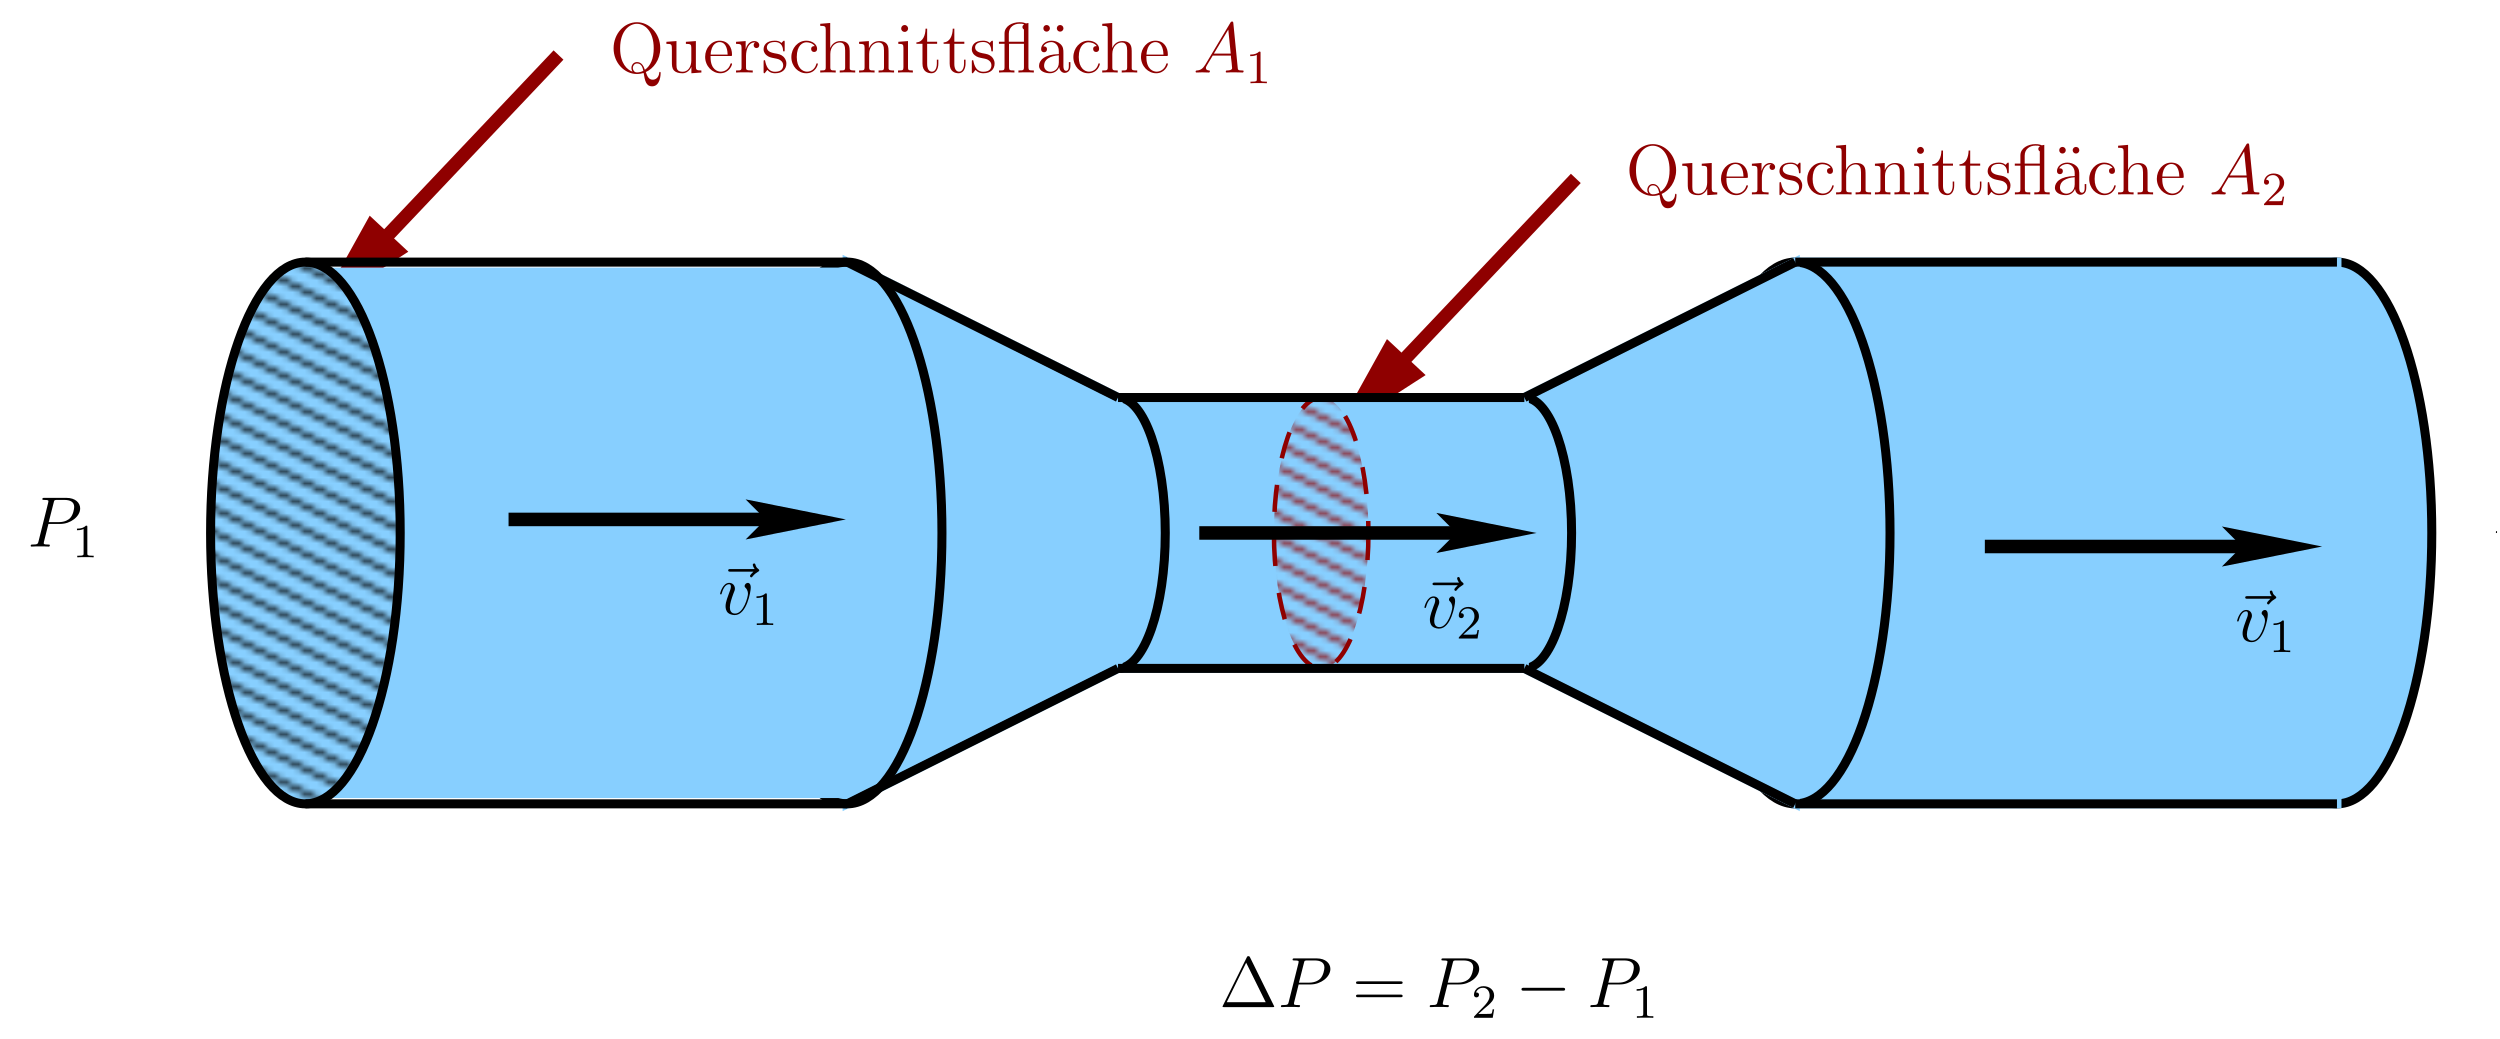 <?xml version="1.0" encoding="UTF-8"?>
<svg xmlns="http://www.w3.org/2000/svg" xmlns:xlink="http://www.w3.org/1999/xlink" width="418.558pt" height="173.952pt" viewBox="0 0 418.558 173.952" version="1.2">
<defs>
<g>
<symbol overflow="visible" id="glyph0-0">
<path style="stroke:none;" d=""/>
</symbol>
<symbol overflow="visible" id="glyph0-1">
<path style="stroke:none;" d="M 3.531 -3.797 L 5.547 -3.797 C 7.203 -3.797 8.844 -5.016 8.844 -6.391 C 8.844 -7.312 8.062 -8.156 6.547 -8.156 L 2.859 -8.156 C 2.625 -8.156 2.516 -8.156 2.516 -7.938 C 2.516 -7.812 2.625 -7.812 2.812 -7.812 C 3.531 -7.812 3.531 -7.719 3.531 -7.594 C 3.531 -7.562 3.531 -7.5 3.484 -7.312 L 1.875 -0.891 C 1.766 -0.469 1.75 -0.344 0.906 -0.344 C 0.688 -0.344 0.562 -0.344 0.562 -0.125 C 0.562 0 0.672 0 0.734 0 C 0.969 0 1.203 -0.031 1.438 -0.031 L 2.828 -0.031 C 3.062 -0.031 3.312 0 3.531 0 C 3.641 0 3.766 0 3.766 -0.234 C 3.766 -0.344 3.656 -0.344 3.484 -0.344 C 2.766 -0.344 2.75 -0.438 2.75 -0.547 C 2.75 -0.609 2.766 -0.688 2.766 -0.75 Z M 4.406 -7.344 C 4.5 -7.797 4.547 -7.812 5.016 -7.812 L 6.203 -7.812 C 7.094 -7.812 7.844 -7.531 7.844 -6.641 C 7.844 -6.328 7.688 -5.312 7.141 -4.75 C 6.938 -4.547 6.359 -4.094 5.266 -4.094 L 3.578 -4.094 Z M 4.406 -7.344 "/>
</symbol>
<symbol overflow="visible" id="glyph0-2">
<path style="stroke:none;" d="M 2.031 -1.328 C 1.609 -0.625 1.203 -0.375 0.641 -0.344 C 0.5 -0.328 0.406 -0.328 0.406 -0.125 C 0.406 -0.047 0.469 0 0.547 0 C 0.766 0 1.297 -0.031 1.516 -0.031 C 1.859 -0.031 2.25 0 2.578 0 C 2.656 0 2.797 0 2.797 -0.234 C 2.797 -0.328 2.703 -0.344 2.625 -0.344 C 2.359 -0.375 2.125 -0.469 2.125 -0.75 C 2.125 -0.922 2.203 -1.047 2.359 -1.312 L 3.266 -2.828 L 6.312 -2.828 C 6.328 -2.719 6.328 -2.625 6.328 -2.516 C 6.375 -2.203 6.516 -0.953 6.516 -0.734 C 6.516 -0.375 5.906 -0.344 5.719 -0.344 C 5.578 -0.344 5.453 -0.344 5.453 -0.125 C 5.453 0 5.562 0 5.625 0 C 5.828 0 6.078 -0.031 6.281 -0.031 L 6.953 -0.031 C 7.688 -0.031 8.219 0 8.219 0 C 8.312 0 8.438 0 8.438 -0.234 C 8.438 -0.344 8.328 -0.344 8.156 -0.344 C 7.5 -0.344 7.484 -0.453 7.453 -0.812 L 6.719 -8.266 C 6.688 -8.516 6.641 -8.531 6.516 -8.531 C 6.391 -8.531 6.328 -8.516 6.219 -8.328 Z M 3.469 -3.172 L 5.875 -7.188 L 6.281 -3.172 Z M 3.469 -3.172 "/>
</symbol>
<symbol overflow="visible" id="glyph0-3">
<path style="stroke:none;" d="M 6.391 -7.141 C 6.25 -7 5.812 -6.594 5.812 -6.422 C 5.812 -6.297 5.922 -6.188 6.031 -6.188 C 6.141 -6.188 6.188 -6.266 6.281 -6.391 C 6.562 -6.734 6.891 -6.969 7.156 -7.125 C 7.281 -7.203 7.359 -7.234 7.359 -7.359 C 7.359 -7.469 7.266 -7.531 7.203 -7.594 C 6.859 -7.812 6.781 -8.141 6.734 -8.281 C 6.703 -8.375 6.672 -8.516 6.5 -8.516 C 6.438 -8.516 6.281 -8.469 6.281 -8.297 C 6.281 -8.188 6.359 -7.906 6.594 -7.578 L 2.562 -7.578 C 2.359 -7.578 2.156 -7.578 2.156 -7.344 C 2.156 -7.141 2.375 -7.141 2.562 -7.141 Z M 6.391 -7.141 "/>
</symbol>
<symbol overflow="visible" id="glyph0-4">
<path style="stroke:none;" d="M 5.469 -4.469 C 5.469 -5.219 5.078 -5.266 4.984 -5.266 C 4.703 -5.266 4.438 -4.984 4.438 -4.75 C 4.438 -4.609 4.516 -4.516 4.562 -4.469 C 4.688 -4.359 5 -4.047 5 -3.422 C 5 -2.922 4.281 -0.125 2.844 -0.125 C 2.109 -0.125 1.969 -0.734 1.969 -1.172 C 1.969 -1.766 2.25 -2.609 2.562 -3.469 C 2.766 -3.953 2.812 -4.078 2.812 -4.312 C 2.812 -4.812 2.453 -5.266 1.859 -5.266 C 0.766 -5.266 0.328 -3.531 0.328 -3.438 C 0.328 -3.391 0.375 -3.328 0.453 -3.328 C 0.562 -3.328 0.578 -3.375 0.625 -3.547 C 0.906 -4.578 1.375 -5.031 1.828 -5.031 C 1.938 -5.031 2.141 -5.031 2.141 -4.641 C 2.141 -4.328 2.016 -3.984 1.828 -3.531 C 1.25 -2 1.25 -1.625 1.25 -1.344 C 1.25 -1.078 1.297 -0.578 1.656 -0.25 C 2.094 0.125 2.688 0.125 2.797 0.125 C 4.781 0.125 5.469 -3.797 5.469 -4.469 Z M 5.469 -4.469 "/>
</symbol>
<symbol overflow="visible" id="glyph1-0">
<path style="stroke:none;" d=""/>
</symbol>
<symbol overflow="visible" id="glyph1-1">
<path style="stroke:none;" d="M 2.5 -5.078 C 2.5 -5.297 2.484 -5.297 2.266 -5.297 C 1.938 -4.984 1.516 -4.797 0.766 -4.797 L 0.766 -4.531 C 0.984 -4.531 1.406 -4.531 1.875 -4.734 L 1.875 -0.656 C 1.875 -0.359 1.844 -0.266 1.094 -0.266 L 0.812 -0.266 L 0.812 0 C 1.141 -0.031 1.828 -0.031 2.188 -0.031 C 2.547 -0.031 3.234 -0.031 3.562 0 L 3.562 -0.266 L 3.281 -0.266 C 2.531 -0.266 2.5 -0.359 2.5 -0.656 Z M 2.5 -5.078 "/>
</symbol>
<symbol overflow="visible" id="glyph1-2">
<path style="stroke:none;" d="M 2.25 -1.625 C 2.375 -1.75 2.703 -2.016 2.844 -2.125 C 3.328 -2.578 3.797 -3.016 3.797 -3.734 C 3.797 -4.688 3 -5.297 2.016 -5.297 C 1.047 -5.297 0.422 -4.578 0.422 -3.859 C 0.422 -3.469 0.734 -3.422 0.844 -3.422 C 1.016 -3.422 1.266 -3.531 1.266 -3.844 C 1.266 -4.25 0.859 -4.25 0.766 -4.25 C 1 -4.844 1.531 -5.031 1.922 -5.031 C 2.656 -5.031 3.047 -4.406 3.047 -3.734 C 3.047 -2.906 2.469 -2.297 1.516 -1.344 L 0.516 -0.297 C 0.422 -0.219 0.422 -0.203 0.422 0 L 3.562 0 L 3.797 -1.422 L 3.547 -1.422 C 3.531 -1.266 3.469 -0.875 3.375 -0.719 C 3.328 -0.656 2.719 -0.656 2.594 -0.656 L 1.172 -0.656 Z M 2.25 -1.625 "/>
</symbol>
<symbol overflow="visible" id="glyph2-0">
<path style="stroke:none;" d=""/>
</symbol>
<symbol overflow="visible" id="glyph2-1">
<path style="stroke:none;" d="M 5.156 -8.312 C 5.062 -8.484 5.047 -8.531 4.875 -8.531 C 4.703 -8.531 4.672 -8.484 4.594 -8.312 L 0.594 -0.234 C 0.578 -0.203 0.547 -0.125 0.547 -0.078 C 0.547 -0.016 0.562 0 0.797 0 L 8.938 0 C 9.188 0 9.188 -0.016 9.188 -0.078 C 9.188 -0.125 9.172 -0.203 9.141 -0.234 Z M 4.5 -7.438 L 7.766 -0.828 L 1.25 -0.828 Z M 4.5 -7.438 "/>
</symbol>
<symbol overflow="visible" id="glyph2-2">
<path style="stroke:none;" d="M 8.062 -3.875 C 8.234 -3.875 8.453 -3.875 8.453 -4.094 C 8.453 -4.312 8.25 -4.312 8.062 -4.312 L 1.031 -4.312 C 0.859 -4.312 0.641 -4.312 0.641 -4.094 C 0.641 -3.875 0.844 -3.875 1.031 -3.875 Z M 8.062 -1.656 C 8.234 -1.656 8.453 -1.656 8.453 -1.859 C 8.453 -2.094 8.25 -2.094 8.062 -2.094 L 1.031 -2.094 C 0.859 -2.094 0.641 -2.094 0.641 -1.875 C 0.641 -1.656 0.844 -1.656 1.031 -1.656 Z M 8.062 -1.656 "/>
</symbol>
<symbol overflow="visible" id="glyph2-3">
<path style="stroke:none;" d="M 6.031 -0.078 C 7.312 -0.641 8.453 -2.125 8.453 -4.047 C 8.453 -6.531 6.641 -8.422 4.547 -8.422 C 2.422 -8.422 0.641 -6.5 0.641 -4.047 C 0.641 -1.656 2.422 0.25 4.547 0.25 C 4.953 0.25 5.359 0.172 5.672 0.078 C 5.875 1.297 6.031 2.312 7.094 2.312 C 8.5 2.312 8.516 0.234 8.516 0.125 C 8.516 0 8.516 -0.109 8.391 -0.109 C 8.297 -0.109 8.297 -0.031 8.281 0.062 C 8.203 0.922 7.609 1.203 7.203 1.203 C 6.594 1.203 6.312 0.766 6.031 -0.078 Z M 3.812 -0.141 C 2.922 -0.453 1.734 -1.484 1.734 -4.062 C 1.734 -7.047 3.344 -8.156 4.547 -8.156 C 5.797 -8.156 7.359 -7 7.359 -4.062 C 7.359 -2.359 6.844 -1.125 5.875 -0.453 C 5.672 -1.047 5.344 -1.75 4.562 -1.75 C 3.969 -1.75 3.625 -1.25 3.625 -0.75 C 3.625 -0.438 3.797 -0.172 3.812 -0.141 Z M 5.625 -0.281 C 5.266 -0.094 4.875 -0.016 4.547 -0.016 C 4.047 -0.016 3.859 -0.484 3.859 -0.766 C 3.859 -1.109 4.109 -1.516 4.562 -1.516 C 5.25 -1.516 5.484 -0.953 5.625 -0.281 Z M 5.625 -0.281 "/>
</symbol>
<symbol overflow="visible" id="glyph2-4">
<path style="stroke:none;" d="M 3.641 -5.141 L 3.641 -4.797 C 4.453 -4.797 4.547 -4.703 4.547 -4.125 L 4.547 -1.984 C 4.547 -0.969 4 -0.125 3.109 -0.125 C 2.125 -0.125 2.062 -0.688 2.062 -1.312 L 2.062 -5.266 L 0.375 -5.141 L 0.375 -4.797 C 1.297 -4.797 1.297 -4.75 1.297 -3.688 L 1.297 -1.906 C 1.297 -1.156 1.297 -0.734 1.656 -0.328 C 1.938 -0.031 2.422 0.125 3.031 0.125 C 3.234 0.125 3.625 0.125 4.031 -0.234 C 4.375 -0.5 4.562 -0.953 4.562 -0.953 L 4.562 0.125 L 6.234 0 L 6.234 -0.344 C 5.422 -0.344 5.312 -0.438 5.312 -1.016 L 5.312 -5.266 Z M 3.641 -5.141 "/>
</symbol>
<symbol overflow="visible" id="glyph2-5">
<path style="stroke:none;" d="M 4.578 -2.766 C 4.844 -2.766 4.859 -2.766 4.859 -3 C 4.859 -4.203 4.219 -5.328 2.766 -5.328 C 1.406 -5.328 0.359 -4.094 0.359 -2.625 C 0.359 -1.047 1.578 0.125 2.906 0.125 C 4.328 0.125 4.859 -1.172 4.859 -1.422 C 4.859 -1.5 4.812 -1.547 4.734 -1.547 C 4.641 -1.547 4.609 -1.484 4.594 -1.422 C 4.281 -0.422 3.484 -0.141 2.969 -0.141 C 2.469 -0.141 1.266 -0.484 1.266 -2.547 L 1.266 -2.766 Z M 1.281 -3 C 1.375 -4.875 2.422 -5.094 2.766 -5.094 C 4.047 -5.094 4.109 -3.406 4.125 -3 Z M 1.281 -3 "/>
</symbol>
<symbol overflow="visible" id="glyph2-6">
<path style="stroke:none;" d="M 2 -2.781 C 2 -3.938 2.469 -5.031 3.391 -5.031 C 3.484 -5.031 3.516 -5.031 3.562 -5.016 C 3.469 -4.969 3.281 -4.906 3.281 -4.578 C 3.281 -4.234 3.547 -4.094 3.734 -4.094 C 3.984 -4.094 4.219 -4.25 4.219 -4.578 C 4.219 -4.938 3.891 -5.266 3.375 -5.266 C 2.359 -5.266 2.016 -4.172 1.953 -3.938 L 1.938 -3.938 L 1.938 -5.266 L 0.328 -5.141 L 0.328 -4.797 C 1.141 -4.797 1.25 -4.703 1.25 -4.125 L 1.25 -0.891 C 1.25 -0.344 1.109 -0.344 0.328 -0.344 L 0.328 0 C 0.672 -0.031 1.328 -0.031 1.688 -0.031 C 2.016 -0.031 2.859 -0.031 3.125 0 L 3.125 -0.344 L 2.891 -0.344 C 2.016 -0.344 2 -0.484 2 -0.906 Z M 2 -2.781 "/>
</symbol>
<symbol overflow="visible" id="glyph2-7">
<path style="stroke:none;" d="M 3.922 -5.062 C 3.922 -5.266 3.922 -5.328 3.797 -5.328 C 3.703 -5.328 3.484 -5.062 3.391 -4.953 C 3.031 -5.266 2.656 -5.328 2.266 -5.328 C 0.828 -5.328 0.391 -4.547 0.391 -3.891 C 0.391 -3.75 0.391 -3.328 0.844 -2.922 C 1.234 -2.578 1.641 -2.5 2.188 -2.391 C 2.844 -2.266 3 -2.219 3.297 -1.984 C 3.516 -1.812 3.672 -1.547 3.672 -1.203 C 3.672 -0.688 3.375 -0.125 2.312 -0.125 C 1.531 -0.125 0.953 -0.578 0.688 -1.766 C 0.641 -1.984 0.641 -2 0.641 -2.016 C 0.609 -2.062 0.562 -2.062 0.531 -2.062 C 0.391 -2.062 0.391 -2 0.391 -1.781 L 0.391 -0.156 C 0.391 0.062 0.391 0.125 0.516 0.125 C 0.578 0.125 0.578 0.109 0.781 -0.141 C 0.844 -0.234 0.844 -0.25 1.031 -0.438 C 1.484 0.125 2.125 0.125 2.328 0.125 C 3.578 0.125 4.203 -0.578 4.203 -1.516 C 4.203 -2.156 3.812 -2.547 3.703 -2.656 C 3.281 -3.031 2.953 -3.094 2.156 -3.234 C 1.812 -3.312 0.938 -3.484 0.938 -4.203 C 0.938 -4.562 1.188 -5.109 2.266 -5.109 C 3.562 -5.109 3.641 -4 3.656 -3.641 C 3.672 -3.531 3.75 -3.531 3.797 -3.531 C 3.922 -3.531 3.922 -3.594 3.922 -3.812 Z M 3.922 -5.062 "/>
</symbol>
<symbol overflow="visible" id="glyph2-8">
<path style="stroke:none;" d="M 4.328 -4.422 C 4.188 -4.422 3.734 -4.422 3.734 -3.938 C 3.734 -3.641 3.938 -3.438 4.234 -3.438 C 4.5 -3.438 4.734 -3.609 4.734 -3.953 C 4.734 -4.75 3.891 -5.328 2.922 -5.328 C 1.531 -5.328 0.422 -4.094 0.422 -2.578 C 0.422 -1.047 1.562 0.125 2.922 0.125 C 4.5 0.125 4.859 -1.312 4.859 -1.422 C 4.859 -1.531 4.766 -1.531 4.734 -1.531 C 4.625 -1.531 4.609 -1.5 4.578 -1.344 C 4.312 -0.5 3.672 -0.141 3.031 -0.141 C 2.297 -0.141 1.328 -0.781 1.328 -2.594 C 1.328 -4.578 2.344 -5.062 2.938 -5.062 C 3.391 -5.062 4.047 -4.891 4.328 -4.422 Z M 4.328 -4.422 "/>
</symbol>
<symbol overflow="visible" id="glyph2-9">
<path style="stroke:none;" d="M 5.312 -2.906 C 5.312 -4.016 5.312 -4.344 5.047 -4.734 C 4.703 -5.203 4.141 -5.266 3.734 -5.266 C 2.703 -5.266 2.219 -4.5 2.062 -4.125 L 2.047 -4.125 L 2.047 -8.297 L 0.375 -8.156 L 0.375 -7.812 C 1.188 -7.812 1.297 -7.734 1.297 -7.141 L 1.297 -0.891 C 1.297 -0.344 1.156 -0.344 0.375 -0.344 L 0.375 0 C 0.688 -0.031 1.344 -0.031 1.672 -0.031 C 2.016 -0.031 2.672 -0.031 2.969 0 L 2.969 -0.344 C 2.219 -0.344 2.062 -0.344 2.062 -0.891 L 2.062 -3.109 C 2.062 -4.359 2.891 -5.031 3.641 -5.031 C 4.375 -5.031 4.547 -4.422 4.547 -3.688 L 4.547 -0.891 C 4.547 -0.344 4.406 -0.344 3.641 -0.344 L 3.641 0 C 3.938 -0.031 4.594 -0.031 4.922 -0.031 C 5.266 -0.031 5.922 -0.031 6.234 0 L 6.234 -0.344 C 5.625 -0.344 5.328 -0.344 5.312 -0.703 Z M 5.312 -2.906 "/>
</symbol>
<symbol overflow="visible" id="glyph2-10">
<path style="stroke:none;" d="M 5.312 -2.906 C 5.312 -4.016 5.312 -4.344 5.047 -4.734 C 4.703 -5.203 4.141 -5.266 3.734 -5.266 C 2.562 -5.266 2.109 -4.281 2.016 -4.047 L 2.016 -5.266 L 0.375 -5.141 L 0.375 -4.797 C 1.188 -4.797 1.297 -4.703 1.297 -4.125 L 1.297 -0.891 C 1.297 -0.344 1.156 -0.344 0.375 -0.344 L 0.375 0 C 0.688 -0.031 1.344 -0.031 1.672 -0.031 C 2.016 -0.031 2.672 -0.031 2.969 0 L 2.969 -0.344 C 2.219 -0.344 2.062 -0.344 2.062 -0.891 L 2.062 -3.109 C 2.062 -4.359 2.891 -5.031 3.641 -5.031 C 4.375 -5.031 4.547 -4.422 4.547 -3.688 L 4.547 -0.891 C 4.547 -0.344 4.406 -0.344 3.641 -0.344 L 3.641 0 C 3.938 -0.031 4.594 -0.031 4.922 -0.031 C 5.266 -0.031 5.922 -0.031 6.234 0 L 6.234 -0.344 C 5.625 -0.344 5.328 -0.344 5.312 -0.703 Z M 5.312 -2.906 "/>
</symbol>
<symbol overflow="visible" id="glyph2-11">
<path style="stroke:none;" d="M 2.078 -7.359 C 2.078 -7.672 1.828 -7.953 1.5 -7.953 C 1.188 -7.953 0.922 -7.703 0.922 -7.375 C 0.922 -7.016 1.203 -6.797 1.5 -6.797 C 1.859 -6.797 2.078 -7.094 2.078 -7.359 Z M 0.438 -5.141 L 0.438 -4.797 C 1.188 -4.797 1.297 -4.719 1.297 -4.141 L 1.297 -0.891 C 1.297 -0.344 1.172 -0.344 0.391 -0.344 L 0.391 0 C 0.734 -0.031 1.297 -0.031 1.656 -0.031 C 1.781 -0.031 2.469 -0.031 2.875 0 L 2.875 -0.344 C 2.109 -0.344 2.062 -0.406 2.062 -0.875 L 2.062 -5.266 Z M 0.438 -5.141 "/>
</symbol>
<symbol overflow="visible" id="glyph2-12">
<path style="stroke:none;" d="M 2.016 -4.812 L 3.688 -4.812 L 3.688 -5.156 L 2.016 -5.156 L 2.016 -7.344 L 1.75 -7.344 C 1.734 -6.234 1.297 -5.078 0.219 -5.047 L 0.219 -4.812 L 1.234 -4.812 L 1.234 -1.484 C 1.234 -0.156 2.109 0.125 2.75 0.125 C 3.5 0.125 3.891 -0.625 3.891 -1.484 L 3.891 -2.156 L 3.641 -2.156 L 3.641 -1.5 C 3.641 -0.641 3.281 -0.141 2.828 -0.141 C 2.016 -0.141 2.016 -1.25 2.016 -1.453 Z M 2.016 -4.812 "/>
</symbol>
<symbol overflow="visible" id="glyph2-13">
<path style="stroke:none;" d="M 5.25 -8.297 C 5.156 -8.281 4.906 -8.219 4.844 -8.219 C 4.812 -8.219 4.797 -8.219 4.734 -8.266 C 4.328 -8.422 3.953 -8.422 3.766 -8.422 C 2.516 -8.422 1.25 -7.75 1.25 -6.531 L 1.25 -5.156 L 0.312 -5.156 L 0.312 -4.812 L 1.25 -4.812 L 1.25 -0.891 C 1.25 -0.344 1.109 -0.344 0.328 -0.344 L 0.328 0 C 0.672 -0.031 1.25 -0.031 1.609 -0.031 C 1.969 -0.031 2.562 -0.031 2.906 0 L 2.906 -0.344 C 2.141 -0.344 2 -0.344 2 -0.891 L 2 -4.812 L 4.5 -4.812 L 4.5 -0.891 C 4.5 -0.344 4.359 -0.344 3.578 -0.344 L 3.578 0 C 3.922 -0.031 4.5 -0.031 4.859 -0.031 C 5.219 -0.031 5.828 -0.031 6.156 0 L 6.156 -0.344 C 5.391 -0.344 5.25 -0.344 5.25 -0.891 Z M 1.969 -5.156 L 1.969 -6.5 C 1.969 -7.641 2.875 -8.172 3.75 -8.172 C 4.172 -8.172 4.203 -8.172 4.484 -8.094 C 4.484 -8.094 4.5 -8.047 4.484 -8.031 C 4.344 -7.922 4.25 -7.812 4.25 -7.609 C 4.25 -7.516 4.297 -7.312 4.5 -7.203 L 4.5 -5.156 Z M 1.969 -5.156 "/>
</symbol>
<symbol overflow="visible" id="glyph2-14">
<path style="stroke:none;" d="M 2.344 -7.406 C 2.344 -7.703 2.094 -7.953 1.797 -7.953 C 1.5 -7.953 1.25 -7.734 1.25 -7.406 C 1.25 -7.062 1.5 -6.844 1.797 -6.844 C 2.094 -6.844 2.344 -7.094 2.344 -7.406 Z M 4.609 -7.406 C 4.609 -7.734 4.344 -7.953 4.047 -7.953 C 3.75 -7.953 3.5 -7.703 3.5 -7.406 C 3.5 -7.094 3.75 -6.844 4.047 -6.844 C 4.344 -6.844 4.609 -7.062 4.609 -7.406 Z M 4.609 -7.406 "/>
</symbol>
<symbol overflow="visible" id="glyph2-15">
<path style="stroke:none;" d="M 4.609 -3.188 C 4.609 -3.844 4.609 -4.312 4.094 -4.781 C 3.672 -5.156 3.125 -5.328 2.609 -5.328 C 1.625 -5.328 0.875 -4.688 0.875 -3.906 C 0.875 -3.562 1.094 -3.391 1.375 -3.391 C 1.656 -3.391 1.859 -3.594 1.859 -3.891 C 1.859 -4.375 1.438 -4.375 1.25 -4.375 C 1.531 -4.875 2.109 -5.094 2.578 -5.094 C 3.125 -5.094 3.844 -4.641 3.844 -3.562 L 3.844 -3.078 C 1.438 -3.047 0.531 -2.047 0.531 -1.125 C 0.531 -0.172 1.625 0.125 2.359 0.125 C 3.141 0.125 3.688 -0.359 3.906 -0.938 C 3.953 -0.375 4.328 0.062 4.844 0.062 C 5.094 0.062 5.781 -0.109 5.781 -1.062 L 5.781 -1.734 L 5.516 -1.734 L 5.516 -1.062 C 5.516 -0.375 5.234 -0.281 5.062 -0.281 C 4.609 -0.281 4.609 -0.922 4.609 -1.094 Z M 3.844 -1.688 C 3.844 -0.516 2.969 -0.125 2.453 -0.125 C 1.859 -0.125 1.375 -0.547 1.375 -1.125 C 1.375 -2.703 3.406 -2.844 3.844 -2.875 Z M 3.844 -1.688 "/>
</symbol>
<symbol overflow="visible" id="glyph3-0">
<path style="stroke:none;" d=""/>
</symbol>
<symbol overflow="visible" id="glyph3-1">
<path style="stroke:none;" d="M 7.875 -2.75 C 8.078 -2.75 8.297 -2.75 8.297 -2.984 C 8.297 -3.234 8.078 -3.234 7.875 -3.234 L 1.406 -3.234 C 1.203 -3.234 0.984 -3.234 0.984 -2.984 C 0.984 -2.75 1.203 -2.75 1.406 -2.75 Z M 7.875 -2.75 "/>
</symbol>
</g>
<clipPath id="clip1">
  <path d="M 354 22 L 415.5 22 L 415.5 156 L 354 156 Z M 354 22 "/>
</clipPath>
<clipPath id="clip2">
  <path d="M 20 0.5 L 126 0.5 L 126 85 L 20 85 Z M 20 0.5 "/>
</clipPath>
<clipPath id="clip3">
  <path d="M 0.5 173.453 L 415.5 173.453 L 415.5 0.453 L 0.5 0.453 Z M 52.742 54.109 L 50.879 52.348 L 62.469 39.746 L 64.684 41.812 Z M 52.742 54.109 "/>
</clipPath>
<clipPath id="clip4">
  <path d="M 0.5 0.5 L 129 0.5 L 129 110 L 0.5 110 Z M 0.5 0.5 "/>
</clipPath>
<clipPath id="clip5">
  <path d="M 190 0.5 L 296 0.5 L 296 106 L 190 106 Z M 190 0.5 "/>
</clipPath>
<clipPath id="clip6">
  <path d="M 0.5 173.453 L 415.5 173.453 L 415.5 0.453 L 0.5 0.453 Z M 223.062 74.77 L 221.195 73.008 L 232.785 60.406 L 235.004 62.473 Z M 223.062 74.77 "/>
</clipPath>
<clipPath id="clip7">
  <path d="M 165 0.5 L 300 0.5 L 300 130 L 165 130 Z M 165 0.5 "/>
</clipPath>
<clipPath id="clip8">
  <path d="M 35 43 L 68 43 L 68 135 L 35 135 Z M 35 43 "/>
</clipPath>
<clipPath id="clip9">
  <path d="M 67.004 89.23 C 67.004 114.277 59.898 134.582 51.129 134.582 C 42.363 134.582 35.258 114.277 35.258 89.23 C 35.258 64.184 42.363 43.883 51.129 43.883 C 59.898 43.883 67.004 64.184 67.004 89.23 "/>
</clipPath>
<clipPath id="clip10">
  <rect x="0" y="0" width="48" height="24"/>
</clipPath>
<g id="surface5" clip-path="url(#clip10)">
<path style="fill:none;stroke-width:7;stroke-linecap:butt;stroke-linejoin:miter;stroke:rgb(0%,0%,0%);stroke-opacity:1;stroke-miterlimit:10;" d="M -20 30 L 60 -10 M -20 70 L 140 -10 M -20 110 L 220 -10 M -20 150 L 300 -10 M -20 190 L 380 -10 M -20 230 L 460 -10 M 20 250 L 500 10 M 100 250 L 500 50 M 180 250 L 500 90 M 260 250 L 500 130 M 340 250 L 500 170 M 420 250 L 500 210 " transform="matrix(0.1,0,0,0.1,0,0)"/>
</g>
<pattern id="pattern0" patternUnits="userSpaceOnUse" width="48" height="24" patternTransform="matrix(1,0,0,-1,0.5,173.452)">
<use xlink:href="#surface5"/>
</pattern>
<clipPath id="clip11">
  <path d="M 213 66 L 230 66 L 230 112 L 213 112 Z M 213 66 "/>
</clipPath>
<clipPath id="clip12">
  <path d="M 229.109 89.23 C 229.109 101.754 225.566 111.906 221.195 111.906 C 216.828 111.906 213.285 101.754 213.285 89.23 C 213.285 76.707 216.828 66.555 221.195 66.555 C 225.566 66.555 229.109 76.707 229.109 89.23 "/>
</clipPath>
<clipPath id="clip13">
  <rect x="0" y="0" width="48" height="24"/>
</clipPath>
<g id="surface8" clip-path="url(#clip13)">
<path style="fill:none;stroke-width:7;stroke-linecap:butt;stroke-linejoin:miter;stroke:rgb(56.055%,0%,0%);stroke-opacity:1;stroke-miterlimit:10;" d="M -20 30 L 60 -10 M -20 70 L 140 -10 M -20 110 L 220 -10 M -20 150 L 300 -10 M -20 190 L 380 -10 M -20 230 L 460 -10 M 20 250 L 500 10 M 100 250 L 500 50 M 180 250 L 500 90 M 260 250 L 500 130 M 340 250 L 500 170 M 420 250 L 500 210 " transform="matrix(0.1,0,0,0.1,0,0)"/>
</g>
<pattern id="pattern1" patternUnits="userSpaceOnUse" width="48" height="24" patternTransform="matrix(1,0,0,-1,0.5,173.452)">
<use xlink:href="#surface8"/>
</pattern>
<clipPath id="clip14">
  <path d="M 199 88 L 259 88 L 259 91 L 199 91 Z M 199 88 "/>
</clipPath>
<clipPath id="clip15">
  <path d="M 0.5 173.453 L 415.5 173.453 L 415.5 0.453 L 0.5 0.453 Z M 258.789 87.973 L 258.789 90.543 L 243.922 90.742 L 245.434 89.23 L 243.922 87.719 Z M 258.789 87.973 "/>
</clipPath>
<clipPath id="clip16">
  <path d="M 84 85 L 143 85 L 143 89 L 84 89 Z M 84 85 "/>
</clipPath>
<clipPath id="clip17">
  <path d="M 0.5 173.453 L 415.5 173.453 L 415.5 0.453 L 0.5 0.453 Z M 143.145 85.703 L 143.145 88.273 L 128.277 88.477 L 129.789 86.965 L 128.277 85.453 Z M 143.145 85.703 "/>
</clipPath>
<clipPath id="clip18">
  <path d="M 331 90 L 391 90 L 391 93 L 331 93 Z M 331 90 "/>
</clipPath>
<clipPath id="clip19">
  <path d="M 0.5 173.453 L 415.5 173.453 L 415.5 0.453 L 0.5 0.453 Z M 390.305 90.238 L 390.305 92.809 L 375.441 93.012 L 376.953 91.5 L 375.441 89.988 Z M 390.305 90.238 "/>
</clipPath>
<clipPath id="clip20">
  <path d="M 343 57 L 415.5 57 L 415.5 126 L 343 126 Z M 343 57 "/>
</clipPath>
<clipPath id="clip21">
  <path d="M 417 81 L 418.059 81 L 418.059 90 L 417 90 Z M 417 81 "/>
</clipPath>
</defs>
<g id="surface1">
<path style=" stroke:none;fill-rule:evenodd;fill:rgb(52.93%,81.055%,100%);fill-opacity:1;" d="M 407.137 89.23 C 407.137 114.277 400.027 134.582 391.262 134.582 C 382.496 134.582 375.391 114.277 375.391 89.23 C 375.391 64.184 382.496 43.883 391.262 43.883 C 400.027 43.883 407.137 64.184 407.137 89.23 "/>
<g clip-path="url(#clip1)" clip-rule="nonzero">
<path style="fill:none;stroke-width:15.117;stroke-linecap:butt;stroke-linejoin:miter;stroke:rgb(0%,0%,0%);stroke-opacity:1;stroke-miterlimit:10;" d="M 4066.367 842.215 C 4066.367 591.747 3995.273 388.7 3907.617 388.7 C 3819.961 388.7 3748.906 591.747 3748.906 842.215 C 3748.906 1092.684 3819.961 1295.692 3907.617 1295.692 C 3995.273 1295.692 4066.367 1092.684 4066.367 842.215 Z M 4066.367 842.215 " transform="matrix(0.1,0,0,-0.1,0.5,173.452)"/>
</g>
<path style="fill-rule:evenodd;fill:rgb(52.93%,81.055%,100%);fill-opacity:1;stroke-width:15.117;stroke-linecap:butt;stroke-linejoin:miter;stroke:rgb(52.93%,81.055%,100%);stroke-opacity:1;stroke-miterlimit:10;" d="M 3000.625 388.7 L 3907.617 388.7 L 3907.617 1295.731 L 3000.625 1295.731 Z M 3000.625 388.7 " transform="matrix(0.1,0,0,-0.1,0.5,173.452)"/>
<path style=" stroke:none;fill-rule:evenodd;fill:rgb(52.93%,81.055%,100%);fill-opacity:1;" d="M 316.434 89.23 C 316.434 114.277 309.328 134.582 300.562 134.582 C 291.797 134.582 284.688 114.277 284.688 89.23 C 284.688 64.184 291.797 43.883 300.562 43.883 C 309.328 43.883 316.434 64.184 316.434 89.23 "/>
<path style="fill:none;stroke-width:15.117;stroke-linecap:butt;stroke-linejoin:miter;stroke:rgb(0%,0%,0%);stroke-opacity:1;stroke-miterlimit:10;" d="M 3159.336 842.215 C 3159.336 591.747 3088.281 388.7 3000.625 388.7 C 2912.969 388.7 2841.875 591.747 2841.875 842.215 C 2841.875 1092.684 2912.969 1295.692 3000.625 1295.692 C 3088.281 1295.692 3159.336 1092.684 3159.336 842.215 Z M 3159.336 842.215 " transform="matrix(0.1,0,0,-0.1,0.5,173.452)"/>
<path style="fill-rule:evenodd;fill:rgb(52.93%,81.055%,100%);fill-opacity:1;stroke-width:15.117;stroke-linecap:butt;stroke-linejoin:miter;stroke:rgb(52.93%,81.055%,100%);stroke-opacity:1;stroke-miterlimit:10;" d="M 3000.625 1295.692 L 2547.109 1068.973 L 2547.109 615.457 L 3000.625 388.7 Z M 3000.625 1295.692 " transform="matrix(0.1,0,0,-0.1,0.5,173.452)"/>
<g clip-path="url(#clip2)" clip-rule="nonzero">
<g clip-path="url(#clip3)" clip-rule="evenodd">
<path style="fill:none;stroke-width:22.675;stroke-linecap:butt;stroke-linejoin:miter;stroke:rgb(56.055%,0%,0%);stroke-opacity:1;stroke-miterlimit:10;" d="M 521.914 1211.551 L 930.078 1642.411 " transform="matrix(0.1,0,0,-0.1,0.5,173.452)"/>
</g>
</g>
<path style=" stroke:none;fill-rule:evenodd;fill:rgb(56.055%,0%,0%);fill-opacity:1;" d="M 62.469 39.746 L 59.445 45.191 L 64.684 41.812 Z M 62.469 39.746 "/>
<g clip-path="url(#clip4)" clip-rule="nonzero">
<path style="fill:none;stroke-width:45.351;stroke-linecap:butt;stroke-linejoin:miter;stroke:rgb(56.055%,0%,0%);stroke-opacity:1;stroke-miterlimit:10;" d="M 619.688 1337.059 L 589.453 1282.606 L 641.836 1316.395 Z M 619.688 1337.059 " transform="matrix(0.1,0,0,-0.1,0.5,173.452)"/>
</g>
<g clip-path="url(#clip5)" clip-rule="nonzero">
<g clip-path="url(#clip6)" clip-rule="evenodd">
<path style="fill:none;stroke-width:22.675;stroke-linecap:butt;stroke-linejoin:miter;stroke:rgb(56.055%,0%,0%);stroke-opacity:1;stroke-miterlimit:10;" d="M 2225.117 1004.95 L 2633.281 1435.809 " transform="matrix(0.1,0,0,-0.1,0.5,173.452)"/>
</g>
</g>
<path style=" stroke:none;fill-rule:evenodd;fill:rgb(56.055%,0%,0%);fill-opacity:1;" d="M 232.785 60.406 L 229.762 65.852 L 235.004 62.473 Z M 232.785 60.406 "/>
<g clip-path="url(#clip7)" clip-rule="nonzero">
<path style="fill:none;stroke-width:45.351;stroke-linecap:butt;stroke-linejoin:miter;stroke:rgb(56.055%,0%,0%);stroke-opacity:1;stroke-miterlimit:10;" d="M 2322.852 1130.457 L 2292.617 1076.004 L 2345.039 1109.793 Z M 2322.852 1130.457 " transform="matrix(0.1,0,0,-0.1,0.5,173.452)"/>
</g>
<path style=" stroke:none;fill-rule:evenodd;fill:rgb(52.93%,81.055%,100%);fill-opacity:1;" d="M 263.121 89.23 C 263.121 101.754 259.578 111.906 255.211 111.906 C 250.84 111.906 247.301 101.754 247.301 89.23 C 247.301 76.707 250.84 66.555 255.211 66.555 C 259.578 66.555 263.121 76.707 263.121 89.23 "/>
<path style="fill:none;stroke-width:15.117;stroke-linecap:butt;stroke-linejoin:miter;stroke:rgb(0%,0%,0%);stroke-opacity:1;stroke-miterlimit:10;" d="M 2626.211 842.215 C 2626.211 716.981 2590.781 615.457 2547.109 615.457 C 2503.398 615.457 2468.008 716.981 2468.008 842.215 C 2468.008 967.45 2503.398 1068.973 2547.109 1068.973 C 2590.781 1068.973 2626.211 967.45 2626.211 842.215 Z M 2626.211 842.215 " transform="matrix(0.1,0,0,-0.1,0.5,173.452)"/>
<path style="fill-rule:evenodd;fill:rgb(52.93%,81.055%,100%);fill-opacity:1;stroke-width:15.117;stroke-linecap:butt;stroke-linejoin:miter;stroke:rgb(52.93%,81.055%,100%);stroke-opacity:1;stroke-miterlimit:10;" d="M 1866.836 615.457 L 2547.109 615.457 L 2547.109 1068.973 L 1866.836 1068.973 Z M 1866.836 615.457 " transform="matrix(0.1,0,0,-0.1,0.5,173.452)"/>
<path style=" stroke:none;fill-rule:evenodd;fill:rgb(52.93%,81.055%,100%);fill-opacity:1;" d="M 195.094 89.23 C 195.094 101.754 191.555 111.906 187.184 111.906 C 182.812 111.906 179.273 101.754 179.273 89.23 C 179.273 76.707 182.812 66.555 187.184 66.555 C 191.555 66.555 195.094 76.707 195.094 89.23 "/>
<path style="fill:none;stroke-width:15.117;stroke-linecap:butt;stroke-linejoin:miter;stroke:rgb(0%,0%,0%);stroke-opacity:1;stroke-miterlimit:10;" d="M 1945.938 842.215 C 1945.938 716.981 1910.547 615.457 1866.836 615.457 C 1823.125 615.457 1787.734 716.981 1787.734 842.215 C 1787.734 967.45 1823.125 1068.973 1866.836 1068.973 C 1910.547 1068.973 1945.938 967.45 1945.938 842.215 Z M 1945.938 842.215 " transform="matrix(0.1,0,0,-0.1,0.5,173.452)"/>
<path style="fill-rule:evenodd;fill:rgb(52.93%,81.055%,100%);fill-opacity:1;stroke-width:15.117;stroke-linecap:butt;stroke-linejoin:miter;stroke:rgb(52.93%,81.055%,100%);stroke-opacity:1;stroke-miterlimit:10;" d="M 1413.32 1295.692 L 1866.836 1068.973 L 1866.836 615.457 L 1413.32 388.7 Z M 1413.32 1295.692 " transform="matrix(0.1,0,0,-0.1,0.5,173.452)"/>
<path style=" stroke:none;fill-rule:evenodd;fill:rgb(52.93%,81.055%,100%);fill-opacity:1;" d="M 157.703 89.23 C 157.703 114.277 150.598 134.582 141.832 134.582 C 133.066 134.582 125.961 114.277 125.961 89.23 C 125.961 64.184 133.066 43.883 141.832 43.883 C 150.598 43.883 157.703 64.184 157.703 89.23 "/>
<path style="fill:none;stroke-width:15.117;stroke-linecap:butt;stroke-linejoin:miter;stroke:rgb(0%,0%,0%);stroke-opacity:1;stroke-miterlimit:10;" d="M 1572.031 842.215 C 1572.031 591.747 1500.977 388.7 1413.32 388.7 C 1325.664 388.7 1254.609 591.747 1254.609 842.215 C 1254.609 1092.684 1325.664 1295.692 1413.32 1295.692 C 1500.977 1295.692 1572.031 1092.684 1572.031 842.215 Z M 1572.031 842.215 " transform="matrix(0.1,0,0,-0.1,0.5,173.452)"/>
<path style="fill-rule:evenodd;fill:rgb(52.93%,81.055%,100%);fill-opacity:1;stroke-width:3.779;stroke-linecap:butt;stroke-linejoin:miter;stroke:rgb(52.93%,81.055%,100%);stroke-opacity:1;stroke-miterlimit:10;" d="M 506.289 400.301 L 1413.32 400.301 L 1413.32 1284.637 L 506.289 1284.637 Z M 506.289 400.301 " transform="matrix(0.1,0,0,-0.1,0.5,173.452)"/>
<path style=" stroke:none;fill-rule:nonzero;fill:rgb(52.93%,81.055%,100%);fill-opacity:1;" d="M 67.004 89.23 C 67.004 114.277 59.898 134.582 51.129 134.582 C 42.363 134.582 35.258 114.277 35.258 89.23 C 35.258 64.184 42.363 43.883 51.129 43.883 C 59.898 43.883 67.004 64.184 67.004 89.23 "/>
<g clip-path="url(#clip8)" clip-rule="nonzero">
<g clip-path="url(#clip9)" clip-rule="nonzero">
<path style=" stroke:none;fill-rule:nonzero;fill:url(#pattern0);" d="M 35.258 134.582 L 67.004 134.582 L 67.004 43.879 L 35.258 43.879 Z M 35.258 134.582 "/>
</g>
</g>
<path style="fill:none;stroke-width:15.117;stroke-linecap:butt;stroke-linejoin:miter;stroke:rgb(0%,0%,0%);stroke-opacity:1;stroke-miterlimit:10;" d="M 665.039 842.215 C 665.039 591.747 593.984 388.7 506.289 388.7 C 418.633 388.7 347.578 591.747 347.578 842.215 C 347.578 1092.684 418.633 1295.692 506.289 1295.692 C 593.984 1295.692 665.039 1092.684 665.039 842.215 Z M 665.039 842.215 " transform="matrix(0.1,0,0,-0.1,0.5,173.452)"/>
<path style=" stroke:none;fill-rule:nonzero;fill:rgb(52.93%,81.055%,100%);fill-opacity:1;" d="M 229.109 89.23 C 229.109 101.754 225.566 111.906 221.195 111.906 C 216.828 111.906 213.285 101.754 213.285 89.23 C 213.285 76.707 216.828 66.555 221.195 66.555 C 225.566 66.555 229.109 76.707 229.109 89.23 "/>
<g clip-path="url(#clip11)" clip-rule="nonzero">
<g clip-path="url(#clip12)" clip-rule="nonzero">
<path style=" stroke:none;fill-rule:nonzero;fill:url(#pattern1);" d="M 213.285 111.906 L 229.105 111.906 L 229.105 66.555 L 213.285 66.555 Z M 213.285 111.906 "/>
</g>
</g>
<path style="fill:none;stroke-width:7.559;stroke-linecap:butt;stroke-linejoin:miter;stroke:rgb(56.055%,0%,0%);stroke-opacity:1;stroke-dasharray:45.351;stroke-miterlimit:10;" d="M 2286.094 842.215 C 2286.094 716.981 2250.664 615.457 2206.953 615.457 C 2163.281 615.457 2127.852 716.981 2127.852 842.215 C 2127.852 967.45 2163.281 1068.973 2206.953 1068.973 C 2250.664 1068.973 2286.094 967.45 2286.094 842.215 Z M 2286.094 842.215 " transform="matrix(0.1,0,0,-0.1,0.5,173.452)"/>
<path style="fill:none;stroke-width:15.117;stroke-linecap:butt;stroke-linejoin:miter;stroke:rgb(0%,0%,0%);stroke-opacity:1;stroke-miterlimit:10;" d="M 506.289 1295.692 L 1413.32 1295.692 " transform="matrix(0.1,0,0,-0.1,0.5,173.452)"/>
<path style="fill:none;stroke-width:15.117;stroke-linecap:butt;stroke-linejoin:miter;stroke:rgb(0%,0%,0%);stroke-opacity:1;stroke-miterlimit:10;" d="M 506.289 388.7 L 1413.32 388.7 " transform="matrix(0.1,0,0,-0.1,0.5,173.452)"/>
<path style="fill:none;stroke-width:15.117;stroke-linecap:butt;stroke-linejoin:miter;stroke:rgb(0%,0%,0%);stroke-opacity:1;stroke-miterlimit:10;" d="M 3000.625 388.7 L 3907.617 388.7 " transform="matrix(0.1,0,0,-0.1,0.5,173.452)"/>
<path style="fill:none;stroke-width:15.117;stroke-linecap:butt;stroke-linejoin:miter;stroke:rgb(0%,0%,0%);stroke-opacity:1;stroke-miterlimit:10;" d="M 3000.625 1295.692 L 3907.617 1295.692 " transform="matrix(0.1,0,0,-0.1,0.5,173.452)"/>
<path style="fill:none;stroke-width:15.117;stroke-linecap:butt;stroke-linejoin:miter;stroke:rgb(0%,0%,0%);stroke-opacity:1;stroke-miterlimit:10;" d="M 1413.32 1295.692 L 1866.836 1068.973 " transform="matrix(0.1,0,0,-0.1,0.5,173.452)"/>
<path style="fill:none;stroke-width:15.117;stroke-linecap:butt;stroke-linejoin:miter;stroke:rgb(0%,0%,0%);stroke-opacity:1;stroke-miterlimit:10;" d="M 1413.32 388.7 L 1866.836 615.457 " transform="matrix(0.1,0,0,-0.1,0.5,173.452)"/>
<path style="fill:none;stroke-width:15.117;stroke-linecap:butt;stroke-linejoin:miter;stroke:rgb(0%,0%,0%);stroke-opacity:1;stroke-miterlimit:10;" d="M 1866.836 1068.973 L 2547.109 1068.973 " transform="matrix(0.1,0,0,-0.1,0.5,173.452)"/>
<path style="fill:none;stroke-width:15.117;stroke-linecap:butt;stroke-linejoin:miter;stroke:rgb(0%,0%,0%);stroke-opacity:1;stroke-miterlimit:10;" d="M 1866.836 615.457 L 2547.109 615.457 " transform="matrix(0.1,0,0,-0.1,0.5,173.452)"/>
<path style="fill:none;stroke-width:15.117;stroke-linecap:butt;stroke-linejoin:miter;stroke:rgb(0%,0%,0%);stroke-opacity:1;stroke-miterlimit:10;" d="M 2547.109 1068.973 L 3000.625 1295.692 " transform="matrix(0.1,0,0,-0.1,0.5,173.452)"/>
<path style="fill:none;stroke-width:15.117;stroke-linecap:butt;stroke-linejoin:miter;stroke:rgb(0%,0%,0%);stroke-opacity:1;stroke-miterlimit:10;" d="M 2547.109 615.457 L 3000.625 388.7 " transform="matrix(0.1,0,0,-0.1,0.5,173.452)"/>
<g clip-path="url(#clip14)" clip-rule="nonzero">
<g clip-path="url(#clip15)" clip-rule="evenodd">
<path style="fill:none;stroke-width:22.675;stroke-linecap:butt;stroke-linejoin:miter;stroke:rgb(0%,0%,0%);stroke-opacity:1;stroke-miterlimit:10;" d="M 2002.891 842.215 L 2569.766 842.215 " transform="matrix(0.1,0,0,-0.1,0.5,173.452)"/>
</g>
</g>
<path style=" stroke:none;fill-rule:evenodd;fill:rgb(0%,0%,0%);fill-opacity:1;" d="M 243.922 90.742 L 251.48 89.23 L 243.922 87.719 L 245.434 89.23 L 243.922 90.742 "/>
<path style="fill:none;stroke-width:22.675;stroke-linecap:butt;stroke-linejoin:miter;stroke:rgb(0%,0%,0%);stroke-opacity:1;stroke-miterlimit:10;" d="M 2434.219 827.098 L 2509.805 842.215 L 2434.219 857.332 L 2449.336 842.215 Z M 2434.219 827.098 " transform="matrix(0.1,0,0,-0.1,0.5,173.452)"/>
<g clip-path="url(#clip16)" clip-rule="nonzero">
<g clip-path="url(#clip17)" clip-rule="evenodd">
<path style="fill:none;stroke-width:22.675;stroke-linecap:butt;stroke-linejoin:miter;stroke:rgb(0%,0%,0%);stroke-opacity:1;stroke-miterlimit:10;" d="M 846.445 864.872 L 1413.32 864.872 " transform="matrix(0.1,0,0,-0.1,0.5,173.452)"/>
</g>
</g>
<path style=" stroke:none;fill-rule:evenodd;fill:rgb(0%,0%,0%);fill-opacity:1;" d="M 128.277 88.477 L 135.836 86.965 L 128.277 85.453 L 129.789 86.965 L 128.277 88.477 "/>
<path style="fill:none;stroke-width:22.675;stroke-linecap:butt;stroke-linejoin:miter;stroke:rgb(0%,0%,0%);stroke-opacity:1;stroke-miterlimit:10;" d="M 1277.773 849.754 L 1353.359 864.872 L 1277.773 879.989 L 1292.891 864.872 Z M 1277.773 849.754 " transform="matrix(0.1,0,0,-0.1,0.5,173.452)"/>
<g clip-path="url(#clip18)" clip-rule="nonzero">
<g clip-path="url(#clip19)" clip-rule="evenodd">
<path style="fill:none;stroke-width:22.675;stroke-linecap:butt;stroke-linejoin:miter;stroke:rgb(0%,0%,0%);stroke-opacity:1;stroke-miterlimit:10;" d="M 3318.086 819.52 L 3884.961 819.52 " transform="matrix(0.1,0,0,-0.1,0.5,173.452)"/>
</g>
</g>
<path style=" stroke:none;fill-rule:evenodd;fill:rgb(0%,0%,0%);fill-opacity:1;" d="M 375.441 93.012 L 383 91.5 L 375.441 89.988 L 376.953 91.5 L 375.441 93.012 "/>
<g clip-path="url(#clip20)" clip-rule="nonzero">
<path style="fill:none;stroke-width:22.675;stroke-linecap:butt;stroke-linejoin:miter;stroke:rgb(0%,0%,0%);stroke-opacity:1;stroke-miterlimit:10;" d="M 3749.414 804.403 L 3825 819.52 L 3749.414 834.637 L 3764.531 819.52 Z M 3749.414 804.403 " transform="matrix(0.1,0,0,-0.1,0.5,173.452)"/>
</g>
<g clip-path="url(#clip21)" clip-rule="nonzero">
<g style="fill:rgb(0%,0%,0%);fill-opacity:1;">
  <use xlink:href="#glyph0-1" x="417.303" y="89.244"/>
</g>
</g>
<g style="fill:rgb(0%,0%,0%);fill-opacity:1;">
  <use xlink:href="#glyph0-1" x="4.577" y="91.511"/>
</g>
<g style="fill:rgb(0%,0%,0%);fill-opacity:1;">
  <use xlink:href="#glyph1-1" x="12.122" y="93.305"/>
</g>
<g style="fill:rgb(0%,0%,0%);fill-opacity:1;">
  <use xlink:href="#glyph2-1" x="204.137" y="168.614"/>
</g>
<g style="fill:rgb(0%,0%,0%);fill-opacity:1;">
  <use xlink:href="#glyph0-1" x="213.892" y="168.614"/>
</g>
<g style="fill:rgb(0%,0%,0%);fill-opacity:1;">
  <use xlink:href="#glyph2-2" x="226.384" y="168.614"/>
</g>
<g style="fill:rgb(0%,0%,0%);fill-opacity:1;">
  <use xlink:href="#glyph0-1" x="238.809" y="168.614"/>
</g>
<g style="fill:rgb(0%,0%,0%);fill-opacity:1;">
  <use xlink:href="#glyph1-2" x="246.354" y="170.407"/>
</g>
<g style="fill:rgb(0%,0%,0%);fill-opacity:1;">
  <use xlink:href="#glyph3-1" x="253.743" y="168.614"/>
</g>
<g style="fill:rgb(0%,0%,0%);fill-opacity:1;">
  <use xlink:href="#glyph0-1" x="265.698" y="168.614"/>
</g>
<g style="fill:rgb(0%,0%,0%);fill-opacity:1;">
  <use xlink:href="#glyph1-1" x="273.244" y="170.407"/>
</g>
<g style="fill:rgb(56%,0%,0%);fill-opacity:1;">
  <use xlink:href="#glyph2-3" x="102.089" y="12.141"/>
  <use xlink:href="#glyph2-4" x="111.194" y="12.141"/>
  <use xlink:href="#glyph2-5" x="117.698" y="12.141"/>
  <use xlink:href="#glyph2-6" x="122.901" y="12.141"/>
  <use xlink:href="#glyph2-7" x="127.453" y="12.141"/>
  <use xlink:href="#glyph2-8" x="132.07" y="12.141"/>
</g>
<g style="fill:rgb(56%,0%,0%);fill-opacity:1;">
  <use xlink:href="#glyph2-9" x="136.95" y="12.141"/>
  <use xlink:href="#glyph2-10" x="143.454" y="12.141"/>
  <use xlink:href="#glyph2-11" x="149.958" y="12.141"/>
  <use xlink:href="#glyph2-12" x="153.209" y="12.141"/>
  <use xlink:href="#glyph2-12" x="157.762" y="12.141"/>
  <use xlink:href="#glyph2-7" x="162.315" y="12.141"/>
  <use xlink:href="#glyph2-13" x="166.932" y="12.141"/>
  <use xlink:href="#glyph2-14" x="173.435" y="12.141"/>
</g>
<g style="fill:rgb(56%,0%,0%);fill-opacity:1;">
  <use xlink:href="#glyph2-15" x="173.43" y="12.141"/>
  <use xlink:href="#glyph2-8" x="179.284" y="12.141"/>
</g>
<g style="fill:rgb(56%,0%,0%);fill-opacity:1;">
  <use xlink:href="#glyph2-9" x="184.164" y="12.141"/>
  <use xlink:href="#glyph2-5" x="190.667" y="12.141"/>
</g>
<g style="fill:rgb(56%,0%,0%);fill-opacity:1;">
  <use xlink:href="#glyph0-2" x="199.769" y="12.141"/>
</g>
<g style="fill:rgb(56%,0%,0%);fill-opacity:1;">
  <use xlink:href="#glyph1-1" x="208.544" y="13.934"/>
</g>
<g style="fill:rgb(56%,0%,0%);fill-opacity:1;">
  <use xlink:href="#glyph2-3" x="272.168" y="32.551"/>
  <use xlink:href="#glyph2-4" x="281.273" y="32.551"/>
  <use xlink:href="#glyph2-5" x="287.777" y="32.551"/>
  <use xlink:href="#glyph2-6" x="292.98" y="32.551"/>
  <use xlink:href="#glyph2-7" x="297.532" y="32.551"/>
  <use xlink:href="#glyph2-8" x="302.149" y="32.551"/>
</g>
<g style="fill:rgb(56%,0%,0%);fill-opacity:1;">
  <use xlink:href="#glyph2-9" x="307.029" y="32.551"/>
  <use xlink:href="#glyph2-10" x="313.533" y="32.551"/>
  <use xlink:href="#glyph2-11" x="320.037" y="32.551"/>
  <use xlink:href="#glyph2-12" x="323.288" y="32.551"/>
  <use xlink:href="#glyph2-12" x="327.841" y="32.551"/>
  <use xlink:href="#glyph2-7" x="332.394" y="32.551"/>
  <use xlink:href="#glyph2-13" x="337.011" y="32.551"/>
  <use xlink:href="#glyph2-14" x="343.514" y="32.551"/>
</g>
<g style="fill:rgb(56%,0%,0%);fill-opacity:1;">
  <use xlink:href="#glyph2-15" x="343.509" y="32.551"/>
  <use xlink:href="#glyph2-8" x="349.363" y="32.551"/>
</g>
<g style="fill:rgb(56%,0%,0%);fill-opacity:1;">
  <use xlink:href="#glyph2-9" x="354.243" y="32.551"/>
  <use xlink:href="#glyph2-5" x="360.746" y="32.551"/>
</g>
<g style="fill:rgb(56%,0%,0%);fill-opacity:1;">
  <use xlink:href="#glyph0-2" x="369.848" y="32.551"/>
</g>
<g style="fill:rgb(56%,0%,0%);fill-opacity:1;">
  <use xlink:href="#glyph1-2" x="378.624" y="34.344"/>
</g>
<g style="fill:rgb(0%,0%,0%);fill-opacity:1;">
  <use xlink:href="#glyph0-3" x="119.754" y="102.85"/>
</g>
<g style="fill:rgb(0%,0%,0%);fill-opacity:1;">
  <use xlink:href="#glyph0-4" x="120.227" y="102.85"/>
</g>
<g style="fill:rgb(0%,0%,0%);fill-opacity:1;">
  <use xlink:href="#glyph1-1" x="125.89" y="104.643"/>
</g>
<g style="fill:rgb(0%,0%,0%);fill-opacity:1;">
  <use xlink:href="#glyph0-3" x="373.739" y="107.386"/>
</g>
<g style="fill:rgb(0%,0%,0%);fill-opacity:1;">
  <use xlink:href="#glyph0-4" x="374.212" y="107.386"/>
</g>
<g style="fill:rgb(0%,0%,0%);fill-opacity:1;">
  <use xlink:href="#glyph1-1" x="379.875" y="109.179"/>
</g>
<g style="fill:rgb(0%,0%,0%);fill-opacity:1;">
  <use xlink:href="#glyph0-3" x="237.676" y="105.118"/>
</g>
<g style="fill:rgb(0%,0%,0%);fill-opacity:1;">
  <use xlink:href="#glyph0-4" x="238.149" y="105.118"/>
</g>
<g style="fill:rgb(0%,0%,0%);fill-opacity:1;">
  <use xlink:href="#glyph1-2" x="243.812" y="106.911"/>
</g>
</g>
</svg>
